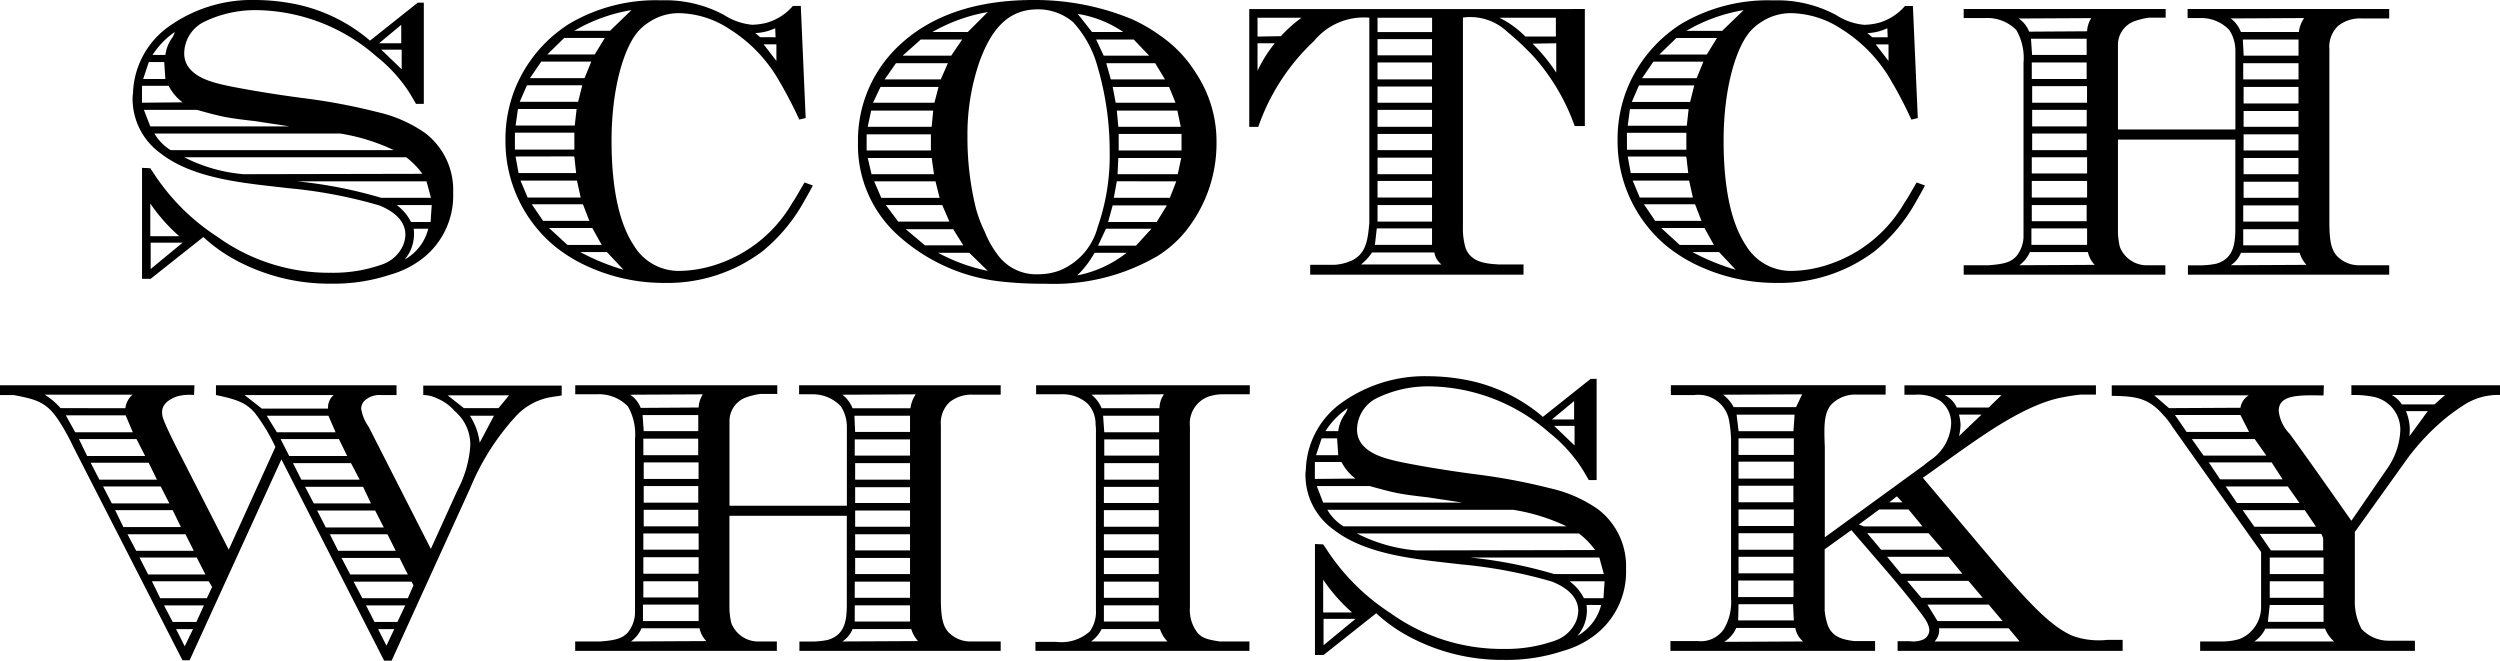 <svg xmlns="http://www.w3.org/2000/svg" width="159.48" height="42.144" viewBox="0 0 159.48 42.144"><path d="M-56.148-14.928a10.585,10.585,0,0,0-5.136-2.4,13.132,13.132,0,0,0-2.16-.192,9.126,9.126,0,0,0-5.688,1.8,5.435,5.435,0,0,0-2.136,4.128c0,.072-.024.168-.024.24a4.282,4.282,0,0,0,1.8,3.624c2.16,1.68,5.544,1.9,8.088,2.208a30.478,30.478,0,0,1,5.832,1.1c.792.312,1.68.888,1.68,1.872a1.852,1.852,0,0,1-.144.672A2.268,2.268,0,0,1-55.38-.648a9.256,9.256,0,0,1-3.24.528,12.2,12.2,0,0,1-7.272-2.3,13.733,13.733,0,0,1-4.032-4.008c-.072-.12-.168-.24-.24-.36l-.528-.024V.264h.552L-66.78-2.4A9.968,9.968,0,0,0-64.644-.888,12.575,12.575,0,0,0-58.62.576,11.428,11.428,0,0,0-54.852,0,6,6,0,0,0-52.86-.984a5.075,5.075,0,0,0,2.016-4.248A4.554,4.554,0,0,0-52.62-9.024a8.559,8.559,0,0,0-3.048-1.344,38.7,38.7,0,0,0-4.7-.888q-1.656-.216-3.312-.5c-2.016-.36-3.24-.576-3.936-1.344A1.485,1.485,0,0,1-68-14.136a2.274,2.274,0,0,1,1.176-1.944,7.454,7.454,0,0,1,3.528-.792,11.817,11.817,0,0,1,7.56,2.952,9.642,9.642,0,0,1,1.92,2.04c.216.312.408.648.6.984h.5v-6.456H-53.1Zm1.992-1.008v1.176h-1.416Zm-15.864,1.92A5.144,5.144,0,0,1-68.6-15.48a1.547,1.547,0,0,1-.144.336,2.378,2.378,0,0,0-.456,1.128Zm14.592-.336h1.3V-13.1Zm-14.832.792h.984l.072,1.08H-70.62Zm-.432,1.512h1.7a2.984,2.984,0,0,0,.888,1.056l-2.592.024Zm.12,1.536h3.384c.6.168,1.2.336,1.8.456.648.12,1.3.192,1.92.264.744.12,1.464.216,2.184.336h-8.88Zm1.7,2.568A3.1,3.1,0,0,1-69.9-9h11.856a12.476,12.476,0,0,1,3.408,1.056Zm4.656,1.536A10.181,10.181,0,0,1-68-7.488h14.16a5.032,5.032,0,0,1,1.032,1.056ZM-55.428-4.9A29,29,0,0,0-60.8-5.952h8.256L-52.26-4.9Zm-14.736.36a10.878,10.878,0,0,0,1.848,2.088h-1.848ZM-53.532-3.36a3.1,3.1,0,0,0-.912-1.08h2.232l-.072,1.08Zm1.1.432A3.12,3.12,0,0,1-53.94-.96a2.51,2.51,0,0,0,.576-1.968ZM-70.14-2.04h2.04L-70.14-.36Zm40.968-15.1a3.471,3.471,0,0,1-1.7,1.08,4.326,4.326,0,0,1-.888.12,3.952,3.952,0,0,1-1.8-.624,7.932,7.932,0,0,0-4.008-.936,10.88,10.88,0,0,0-5.856,1.488A8.778,8.778,0,0,0-46.98-11.64a8.694,8.694,0,0,0-.528,3.072,8.7,8.7,0,0,0,3.1,6.72,9.666,9.666,0,0,0,2.3,1.392A11.655,11.655,0,0,0-37.38.528a10.079,10.079,0,0,0,6.264-2.016A10.876,10.876,0,0,0-28.524-4.56c.216-.384.432-.744.624-1.128l-.528-.192c-.264.432-.5.888-.792,1.32A8.744,8.744,0,0,1-33.972-.672a7.835,7.835,0,0,1-2.352.432,3.337,3.337,0,0,1-3-1.632C-40.14-3.1-40.74-5.184-40.74-8.544c0-3.408.816-6,1.728-7.008a3.113,3.113,0,0,1,.624-.528,3.4,3.4,0,0,1,1.992-.6,6.017,6.017,0,0,1,3.168,1.008A9.38,9.38,0,0,1-30.252-12.7a27.383,27.383,0,0,1,1.488,2.808l.408-.1-.312-7.152Zm-13.944,1.584a10.589,10.589,0,0,1,3.648-1.32l-1.368,1.32Zm11.856.408-.312-.264A3.235,3.235,0,0,0-30.3-15.72l.024.576Zm-12.5.048h2.592l-.648,1.056h-3.024Zm12.72.408h.816v1.056Zm-14.184,1.1h3.192l-.432,1.056h-3.48Zm-.912,1.512h3.528l-.264,1.056H-46.6Zm-.576,1.512h3.744l-.12,1.056H-46.86Zm-.192,1.512h3.792v1.08h-3.792Zm3.72,1.512.072.024L-43-6.48h-3.672l-.192-1.056ZM-46.548-6h3.6l.24,1.08h-3.384Zm.72,1.512h3.264l.408,1.056h-2.952Zm1.1,1.512h2.76l.6,1.08h-2.184Zm4.752,2.664a14.214,14.214,0,0,1-2.76-1.128h1.7ZM-13.716-17.52c-4.776-.024-7.368,1.608-8.832,3.048A8.287,8.287,0,0,0-25.02-8.448a7.748,7.748,0,0,0,2.736,6.1,11.65,11.65,0,0,0,6.6,2.808,24.02,24.02,0,0,0,2.64.12A13.115,13.115,0,0,0-5.892-1.2,7.337,7.337,0,0,0-4.164-2.712,8.941,8.941,0,0,0-2.148-8.448a7.878,7.878,0,0,0-1.3-4.392,8.053,8.053,0,0,0-2.28-2.4A10.192,10.192,0,0,0-7.6-16.32,16.208,16.208,0,0,0-13.716-17.52Zm0,.6a3.461,3.461,0,0,1,2.424.816,6.926,6.926,0,0,1,1.56,2.856,19.044,19.044,0,0,1,.768,5.376,13.783,13.783,0,0,1-.768,4.848,4.114,4.114,0,0,1-2.424,2.76,3.94,3.94,0,0,1-1.368.24,3.041,3.041,0,0,1-2.64-1.32,6.119,6.119,0,0,1-.768-1.392,8.145,8.145,0,0,1-.576-1.536,18.922,18.922,0,0,1-.528-4.536,14.228,14.228,0,0,1,.792-4.848C-16.62-15.312-15.684-16.848-13.716-16.92Zm-6.552,1.44a10.917,10.917,0,0,1,3.528-1.272l-1.272,1.272ZM-11-16.632A7.106,7.106,0,0,1-8.1-15.48h-1.992ZM-9.828-15h2.4l.984,1.032h-2.9Zm-11.184,0h2.64l-.7,1.032h-3.1ZM-9.18-13.488h3.12l.624,1.032H-8.892Zm-13.416,0h3.312l-.456,1.032h-3.576Zm13.824,1.512h3.6l.408,1.008H-8.58Zm-14.808,0h3.7l-.264,1.008H-24.06Zm15.072,1.512h3.864l.216,1.032H-8.412Zm-15.672,0h3.96l-.1,1.032H-24.4ZM-8.388-8.976H-4.38V-7.92H-8.388Zm-16.08.024h4.1V-7.92h-4.1ZM-8.412-7.44H-4.4L-4.62-6.408H-8.46Zm-15.984,0h4.08l.144,1.032h-3.984Zm19.68,1.488L-5.124-4.9H-8.7l.192-1.056Zm-19.272,0h3.912l.264,1.056h-3.72ZM-8.772-4.416h3.456L-5.964-3.36h-3.1ZM-23.244-4.44h3.6l.456,1.056h-3.264ZM-9.2-2.928h2.9l-.984,1.08H-9.708ZM-21.972-2.9h3.024l.648,1.032h-2.448ZM-7.884-1.392A7.374,7.374,0,0,1-11.028.048a6.387,6.387,0,0,0,1.1-1.44ZM-16.74-.24a11.6,11.6,0,0,1-3.168-1.152h1.992Zm16.68-16.7v7.512H.516A13.6,13.6,0,0,1,4.068-14.9,4.112,4.112,0,0,1,7.6-16.392v13.1c-.1,1.032-.168,2.064-1.32,2.472a3.073,3.073,0,0,1-.888.192H3.828V0H17.436V-.648h-1.56C15.036-.7,14.1-.768,13.74-1.7A4.411,4.411,0,0,1,13.572-3.1v-13.3a3.436,3.436,0,0,1,2.832.912,17.149,17.149,0,0,1,1.728,1.632A13.366,13.366,0,0,1,20.7-9.48h.648v-7.464Zm11.664.552v.912H8.124v-.912Zm-11.136,0H3.276a8.735,8.735,0,0,0-1.32,1.176l-1.488.024Zm19.032,0v1.2H17.556a6.214,6.214,0,0,0-1.656-1.2ZM8.124-15.024H11.6v1.032H8.124ZM.468-14.76h1.1a8.667,8.667,0,0,0-1.1,1.752Zm19.056,1.872a11.067,11.067,0,0,0-1.512-1.848l1.512-.024Zm-11.4-.648H11.6v1.08H8.124Zm0,1.536H11.6v1.032H8.124Zm0,1.488H11.6v1.08H8.124Zm0,1.536H11.6v1.032H8.124Zm0,1.512H11.6v1.056H8.124Zm0,1.488H11.6V-4.92H8.124Zm0,1.536H11.6v1.056H8.124ZM8.076-2.952H11.6V-1.9H7.956ZM7.068-.648a3.092,3.092,0,0,0,.7-.768h3.984a1.171,1.171,0,0,0,.456.768Zm34.7-16.488a3.471,3.471,0,0,1-1.7,1.08,4.326,4.326,0,0,1-.888.12,3.952,3.952,0,0,1-1.8-.624,7.932,7.932,0,0,0-4.008-.936,10.88,10.88,0,0,0-5.856,1.488,8.778,8.778,0,0,0-3.552,4.368,8.694,8.694,0,0,0-.528,3.072,8.7,8.7,0,0,0,3.1,6.72,9.666,9.666,0,0,0,2.3,1.392,11.655,11.655,0,0,0,4.728.984,10.079,10.079,0,0,0,6.264-2.016A10.876,10.876,0,0,0,42.42-4.56c.216-.384.432-.744.624-1.128l-.528-.192c-.264.432-.5.888-.792,1.32A8.744,8.744,0,0,1,36.972-.672,7.835,7.835,0,0,1,34.62-.24a3.337,3.337,0,0,1-3-1.632C30.8-3.1,30.2-5.184,30.2-8.544c0-3.408.816-6,1.728-7.008a3.113,3.113,0,0,1,.624-.528,3.4,3.4,0,0,1,1.992-.6,6.017,6.017,0,0,1,3.168,1.008A9.38,9.38,0,0,1,40.692-12.7,27.384,27.384,0,0,1,42.18-9.888l.408-.1-.312-7.152ZM27.828-15.552a10.589,10.589,0,0,1,3.648-1.32l-1.368,1.32Zm11.856.408-.312-.264a3.235,3.235,0,0,0,1.272-.312l.024.576Zm-12.5.048h2.592l-.648,1.056H26.1Zm12.72.408h.816v1.056Zm-14.184,1.1h3.192l-.432,1.056H25ZM24.8-12.072h3.528l-.264,1.056h-3.72Zm-.576,1.512h3.744L27.852-9.5H24.084Zm-.192,1.512h3.792v1.08H24.036Zm3.72,1.512.072.024.12,1.032H24.276l-.192-1.056ZM24.4-6H28l.24,1.08H24.852Zm.72,1.512H28.38l.408,1.056H25.836Zm1.1,1.512h2.76l.6,1.08H27.4ZM30.972-.312a14.214,14.214,0,0,1-2.76-1.128h1.7ZM58.4-16.944H45.516v.576H46.86a2.593,2.593,0,0,1,2.016.768,3.563,3.563,0,0,1,.456,2.088V-2.376a2.074,2.074,0,0,1-.456,1.2c-.336.36-.72.5-1.752.576H45.516V0H58.38V-.6H57.3a1.841,1.841,0,0,1-1.824-1.176,4.619,4.619,0,0,1-.12-.912V-8.616h7.488v5.544c0,1.008-.048,2.04-1.224,2.376a5.347,5.347,0,0,1-.864.1H59.82V0H72.66V-.6H70.788a1.923,1.923,0,0,1-1.224-.384c-.528-.384-.7-.912-.72-2.16V-14.376a1.847,1.847,0,0,1,.552-1.488,2.246,2.246,0,0,1,1.488-.48H72.66v-.6H59.8v.576h.84a2.458,2.458,0,0,1,1.824.768,2.414,2.414,0,0,1,.384,1.3v5.04H55.356V-14.64a1.6,1.6,0,0,1,1.08-1.536,4.74,4.74,0,0,1,.888-.216H58.4ZM49.692-15.5a1.786,1.786,0,0,0-.672-.84l4.632-.024a1.711,1.711,0,0,0-.264.84ZM63.2-15.48a1.966,1.966,0,0,0-.648-.864l4.68-.024a2,2,0,0,0-.336.888Zm-13.392.432h3.552v1.032h-3.48ZM63.324-15h3.552v1.032h-3.5ZM49.86-13.536h3.5v1.056h-3.5Zm13.488.048h3.528v1.032H63.348ZM49.884-12.024h3.5v1.056h-3.5Zm13.488.048h3.5v1.056h-3.5ZM49.884-10.512h3.48v1.056h-3.48Zm13.488.072h3.5v1.008h-3.5ZM49.884-9h3.48v1.056h-3.48Zm13.488.048h3.5V-7.92h-3.5ZM49.86-7.488h3.528v1.032H49.86Zm13.512.048h3.5v1.032h-3.5ZM49.86-5.976h3.528V-4.92H49.86Zm13.512.048h3.5V-4.9h-3.5ZM49.86-4.44h3.5v1.032h-3.5Zm13.488.024h3.528v1.032H63.348ZM49.836-2.952h3.552V-1.9H49.836ZM63.348-2.9h3.528v1.032H63.348ZM49.068-.6a2.093,2.093,0,0,0,.672-.84h3.7a1.675,1.675,0,0,0,.432.816Zm13.488,0a1.733,1.733,0,0,0,.648-.792h3.744a1.961,1.961,0,0,0,.432.768ZM-43.92,7.08h-8.832v.6a2.049,2.049,0,0,1,.888.216,3.052,3.052,0,0,1,1.128.816,2.788,2.788,0,0,1,.984,2.208,7.1,7.1,0,0,1-.816,2.832l-1.7,3.744L-55.8,10.56c-.144-.288-.288-.576-.456-.888a2.671,2.671,0,0,1-.456-1.128.746.746,0,0,1,.192-.48,1.423,1.423,0,0,1,1.08-.384h.984V7.056h-11.52V7.68c1.512.312,1.944.552,2.472,1.128a11.894,11.894,0,0,1,1.32,2.184l-2.976,6.552-3.384-6.624c-.336-.672-.648-1.32-.768-1.656a1.253,1.253,0,0,1-.1-.5c0-.648.744-.912.912-.984a2.953,2.953,0,0,1,1.128-.1l.024-.624H-79.752V7.68h.864c1.512.288,2.16.456,2.976,1.776a12.869,12.869,0,0,1,.816,1.488L-68.112,24.6h.456L-61.8,11.784l6.552,12.84h.48l5.016-11.016a15.475,15.475,0,0,1,3.024-4.7,3.978,3.978,0,0,1,2.04-1.08c.264-.048.5-.072.768-.12Zm-20.232.6h5.688a1.045,1.045,0,0,0-.36.864h-4.224ZM-47.28,7.7l-.672.816H-50.16L-51.192,7.7Zm-28.608.816A4.468,4.468,0,0,0-76.9,7.656H-71.3a1.393,1.393,0,0,0-.456.864Zm26.736,2.208A4.058,4.058,0,0,0-49.776,9h1.536ZM-62.736,9H-58.8l.456,1.056h-3.744Zm-12.816-.024h3.816l.456,1.08h-3.672Zm13.7,1.512h3.72l.528,1.08h-3.7Zm-12.864,0h3.672l.552,1.08h-3.7Zm13.656,1.536h3.7l.552,1.056h-3.72ZM-73.968,12h3.7l.528,1.08h-3.672Zm13.68,1.536h3.7l.5,1.056h-3.648Zm-12.888-.024H-69.5l.552,1.08h-3.672Zm13.656,1.536h3.7l.552,1.08h-3.7Zm-12.888-.024h3.672l.528,1.08H-71.88Zm13.7,1.536h3.672l.528,1.056h-3.672Zm-12.912,0h3.7l.528,1.056h-3.672Zm13.656,1.512h3.7l.528,1.056h-3.672Zm-12.888-.024H-67.2l.552,1.08H-70.3Zm13.656,1.536h3.7l.12.24-.36.816h-2.9Zm-12.864-.024h3.624l.216.36-.336.72h-2.976ZM-56.4,21.1h2.5l-.5,1.056h-1.464Zm-10.344,0-.48,1.056h-1.512l-.552-1.056Zm11.112,1.512H-54.6l-.5,1.056Zm-12.888,0h1.08l-.528,1.1ZM-30.168,7.056H-43.056v.576h1.344A2.593,2.593,0,0,1-39.7,8.4a3.563,3.563,0,0,1,.456,2.088V21.624a2.074,2.074,0,0,1-.456,1.2c-.336.36-.72.5-1.752.576h-1.608V24h12.864v-.6h-1.08A1.841,1.841,0,0,1-33.1,22.224a4.619,4.619,0,0,1-.12-.912V15.384h7.488v5.544c0,1.008-.048,2.04-1.224,2.376a5.347,5.347,0,0,1-.864.1h-.936V24h12.84v-.6h-1.872a1.923,1.923,0,0,1-1.224-.384c-.528-.384-.7-.912-.72-2.16V9.624a1.847,1.847,0,0,1,.552-1.488,2.246,2.246,0,0,1,1.488-.48h1.776v-.6H-28.776v.576h.84a2.458,2.458,0,0,1,1.824.768,2.414,2.414,0,0,1,.384,1.3v5.04h-7.488V9.36a1.6,1.6,0,0,1,1.08-1.536,4.74,4.74,0,0,1,.888-.216h1.08ZM-38.88,8.5a1.786,1.786,0,0,0-.672-.84l4.632-.024a1.711,1.711,0,0,0-.264.84Zm13.512.024a1.966,1.966,0,0,0-.648-.864l4.68-.024a2,2,0,0,0-.336.888Zm-13.392.432h3.552V9.984h-3.48ZM-25.248,9H-21.7v1.032h-3.5Zm-13.464,1.464h3.5V11.52h-3.5Zm13.488.048H-21.7v1.032h-3.528Zm-13.464,1.464h3.5v1.056h-3.5Zm13.488.048h3.5V13.08h-3.5Zm-13.488,1.464h3.48v1.056h-3.48Zm13.488.072h3.5v1.008h-3.5ZM-38.688,15h3.48v1.056h-3.48Zm13.488.048h3.5V16.08h-3.5Zm-13.512,1.464h3.528v1.032h-3.528Zm13.512.048h3.5v1.032h-3.5Zm-13.512,1.464h3.528V19.08h-3.528Zm13.512.048h3.5V19.1h-3.5ZM-38.712,19.56h3.5v1.032h-3.5Zm13.488.024H-21.7v1.032h-3.528Zm-13.512,1.464h3.552V22.1h-3.552Zm13.512.048H-21.7v1.032h-3.528ZM-39.5,23.4a2.093,2.093,0,0,0,.672-.84h3.7a1.675,1.675,0,0,0,.432.816Zm13.488,0a1.733,1.733,0,0,0,.648-.792h3.744a1.961,1.961,0,0,0,.432.768ZM-.024,7.056H-13.656v.576h1.584a2.394,2.394,0,0,1,1.68.576,1.849,1.849,0,0,1,.528,1.344,3.06,3.06,0,0,1,.024.48V21.384a2.156,2.156,0,0,1-.384,1.368,2.708,2.708,0,0,1-2.16.672H-13.7V24H-.048v-.6h-1.9c-.792-.12-1.08-.216-1.368-.5a2.356,2.356,0,0,1-.528-1.68V9.672A1.821,1.821,0,0,1-2.712,7.8a2.83,2.83,0,0,1,.984-.168h1.7ZM-9.48,8.52a2.112,2.112,0,0,0-.648-.864L-5.5,7.632a1.587,1.587,0,0,0-.288.888ZM-5.808,9v1.056h-3.5L-9.384,9Zm-3.5,1.512h3.5v1.032h-3.5Zm0,1.512h3.48V13.08h-3.48Zm-.024,1.512h3.5v1.032h-3.5Zm0,1.488h3.5V16.08h-3.5Zm0,1.536h3.5v1.032h-3.5Zm0,1.512h3.5V19.1h-3.5Zm0,1.512h3.5v1.032h-3.5Zm0,1.512h3.5v1.032h-3.5Zm3.576,1.512a2.047,2.047,0,0,0,.48.792h-4.872a2.158,2.158,0,0,0,.672-.792ZM18.672,9.072a10.585,10.585,0,0,0-5.136-2.4,13.131,13.131,0,0,0-2.16-.192,9.126,9.126,0,0,0-5.688,1.8,5.435,5.435,0,0,0-2.136,4.128c0,.072-.024.168-.024.24a4.282,4.282,0,0,0,1.8,3.624c2.16,1.68,5.544,1.9,8.088,2.208a30.478,30.478,0,0,1,5.832,1.1c.792.312,1.68.888,1.68,1.872a1.852,1.852,0,0,1-.144.672,2.268,2.268,0,0,1-1.344,1.224,9.256,9.256,0,0,1-3.24.528,12.2,12.2,0,0,1-7.272-2.3A13.733,13.733,0,0,1,4.9,17.568c-.072-.12-.168-.24-.24-.36l-.528-.024v7.08H4.68L8.04,21.6a9.968,9.968,0,0,0,2.136,1.512A12.575,12.575,0,0,0,16.2,24.576,11.428,11.428,0,0,0,19.968,24a6,6,0,0,0,1.992-.984,5.075,5.075,0,0,0,2.016-4.248A4.554,4.554,0,0,0,22.2,14.976a8.559,8.559,0,0,0-3.048-1.344,38.7,38.7,0,0,0-4.7-.888q-1.656-.216-3.312-.5C9.12,11.88,7.9,11.664,7.2,10.9a1.485,1.485,0,0,1-.384-1.032A2.274,2.274,0,0,1,7.992,7.92a7.454,7.454,0,0,1,3.528-.792,11.817,11.817,0,0,1,7.56,2.952A9.642,9.642,0,0,1,21,12.12c.216.312.408.648.6.984h.5V6.648H21.72Zm1.992-1.008V9.24H19.248ZM4.8,9.984A5.144,5.144,0,0,1,6.216,8.52a1.547,1.547,0,0,1-.144.336,2.378,2.378,0,0,0-.456,1.128Zm14.592-.336h1.3V10.9ZM4.56,10.44h.984l.072,1.08H4.2Zm-.432,1.512h1.7a2.984,2.984,0,0,0,.888,1.056l-2.592.024Zm.12,1.536H7.632c.6.168,1.2.336,1.8.456.648.12,1.3.192,1.92.264.744.12,1.464.216,2.184.336H4.656Zm1.7,2.568A3.1,3.1,0,0,1,4.92,15H16.776a12.476,12.476,0,0,1,3.408,1.056Zm4.656,1.536a10.181,10.181,0,0,1-3.792-1.08h14.16a5.032,5.032,0,0,1,1.032,1.056ZM19.392,19.1a29,29,0,0,0-5.376-1.056h8.256L22.56,19.1Zm-14.736.36A10.879,10.879,0,0,0,6.5,21.552H4.656ZM21.288,20.64a3.1,3.1,0,0,0-.912-1.08h2.232l-.072,1.08Zm1.1.432A3.12,3.12,0,0,1,20.88,23.04a2.51,2.51,0,0,0,.576-1.968ZM4.68,21.96H6.72L4.68,23.64Zm49.272-14.9H41.736v.6h.7a2.649,2.649,0,0,1,1.608.408,1.8,1.8,0,0,1,.672,1.44,2.951,2.951,0,0,1-1.224,2.256c-.168.12-.336.24-.5.384l-6.336,4.608v-5.76C36.6,9.624,36.6,8.856,37.056,8.3a2.136,2.136,0,0,1,1.656-.648h1.824v-.6h-13.7V7.68h1.512a1.988,1.988,0,0,1,2.184,1.536,7.824,7.824,0,0,1,.144,1.344V20.64a3.4,3.4,0,0,1-.456,1.968,1.771,1.771,0,0,1-1.656.768H26.808V24H39.864v-.624H38.52c-.72-.1-1.344-.24-1.656-.96a3.954,3.954,0,0,1-.216-.984V17.52l1.7-1.224L40.44,18.72c.744.864,1.488,1.752,2.184,2.664.456.6.672.888.7,1.3a.675.675,0,0,1-.408.6,1.646,1.646,0,0,1-.84.1H41.3V24H55.656v-.7h-.984a5.009,5.009,0,0,1-2.16-.24c-1.344-.552-2.664-1.944-4.728-4.32L42.912,12.96,45.24,11.3c1.776-1.248,4.1-2.88,6.264-3.408a14.324,14.324,0,0,1,1.464-.24h.984Zm-18.744.576-.384.816H30.84a2.411,2.411,0,0,0-.672-.792Zm12.72.048-.816.792h-2.04A1.64,1.64,0,0,0,44.3,7.68Zm-16.9,1.248h3.7l-.072,1.056h-3.5ZM45.216,10.3a3.492,3.492,0,0,0,.1-.7,2.941,2.941,0,0,0-.1-.672h1.44Zm-14.064.144H34.68V11.5H31.152Zm0,1.488H34.68v1.08H31.152Zm0,1.536h3.5V14.52h-3.5Zm10.1.672.36.384h-.84Zm-10.1.84H34.68v1.056H31.152Zm8.976,0H42l.888,1.08H39.144l-.312-.12Zm-8.976,1.512h3.5v1.056h-3.5Zm8.208,0h3.912l.912,1.056H40.248ZM31.152,18h3.5v1.056h-3.5Zm9.48,0h3.912l.888,1.08H41.52Zm-9.5,1.512h3.528v1.056H31.128Zm10.776.024h3.912l.912,1.08H42.816ZM31.152,21.024h3.48l.048,1.032H31.128Zm12.048.024h3.912L48,22.1H43.848ZM30.24,23.424a1.964,1.964,0,0,0,.768-.888h3.768a1.4,1.4,0,0,0,.5.864ZM43.656,23.4a1.022,1.022,0,0,0,.288-.84h4.44l.7.84ZM79.728,7.056h-9.48V7.68a6.326,6.326,0,0,1,1.44.12,2.133,2.133,0,0,1,1.68,2.16,4.586,4.586,0,0,1-.744,2.28L70.248,15.7c-1.3-1.848-2.592-3.7-3.936-5.544a2.472,2.472,0,0,1-.7-1.464c0-1.056,1.32-1.008,2.856-.984l.024-.648H54.96v.672c1.488.024,2.328.1,3.312,1.248a4.089,4.089,0,0,1,.552.72l5.664,7.992v3.5a2.2,2.2,0,0,1-1.344,2.04,3.757,3.757,0,0,1-1.032.168H60.6V24H74.3v-.648H72.6a2.364,2.364,0,0,1-1.7-.744,3.645,3.645,0,0,1-.432-1.872v-4.32L73.8,11.76a14.63,14.63,0,0,1,2.592-2.712c.312-.24.648-.48.984-.7a4,4,0,0,1,2.352-.672ZM57.672,7.7H63.7a1.133,1.133,0,0,0-.528.792l-4.56.024Zm17.88.576H73.464a1.738,1.738,0,0,0-.648-.6h3.408Zm-1.608,2.04a3.061,3.061,0,0,0-.216-1.608H75.12ZM58.992,8.952h4.176l.552,1.08H59.736Zm1.08,1.536H64.08l.744,1.056H60.816Zm1.08,1.488H65.16l.7,1.08H61.872Zm1.08,1.536h3.96l.744,1.056H62.952Zm1.08,1.512h3.96l.72,1.056H64.056Zm1.08,1.512h3.936l.12.264v.792H65.112Zm.648,1.512h3.432V19.1H65.04Zm0,1.512h3.432v1.056H65.04Zm0,1.512h3.432v1.08H64.92Zm3.528,1.512a2.118,2.118,0,0,0,.576.816H64.056a1.984,1.984,0,0,0,.7-.816Z" transform="translate(79.752 17.52)"/></svg>